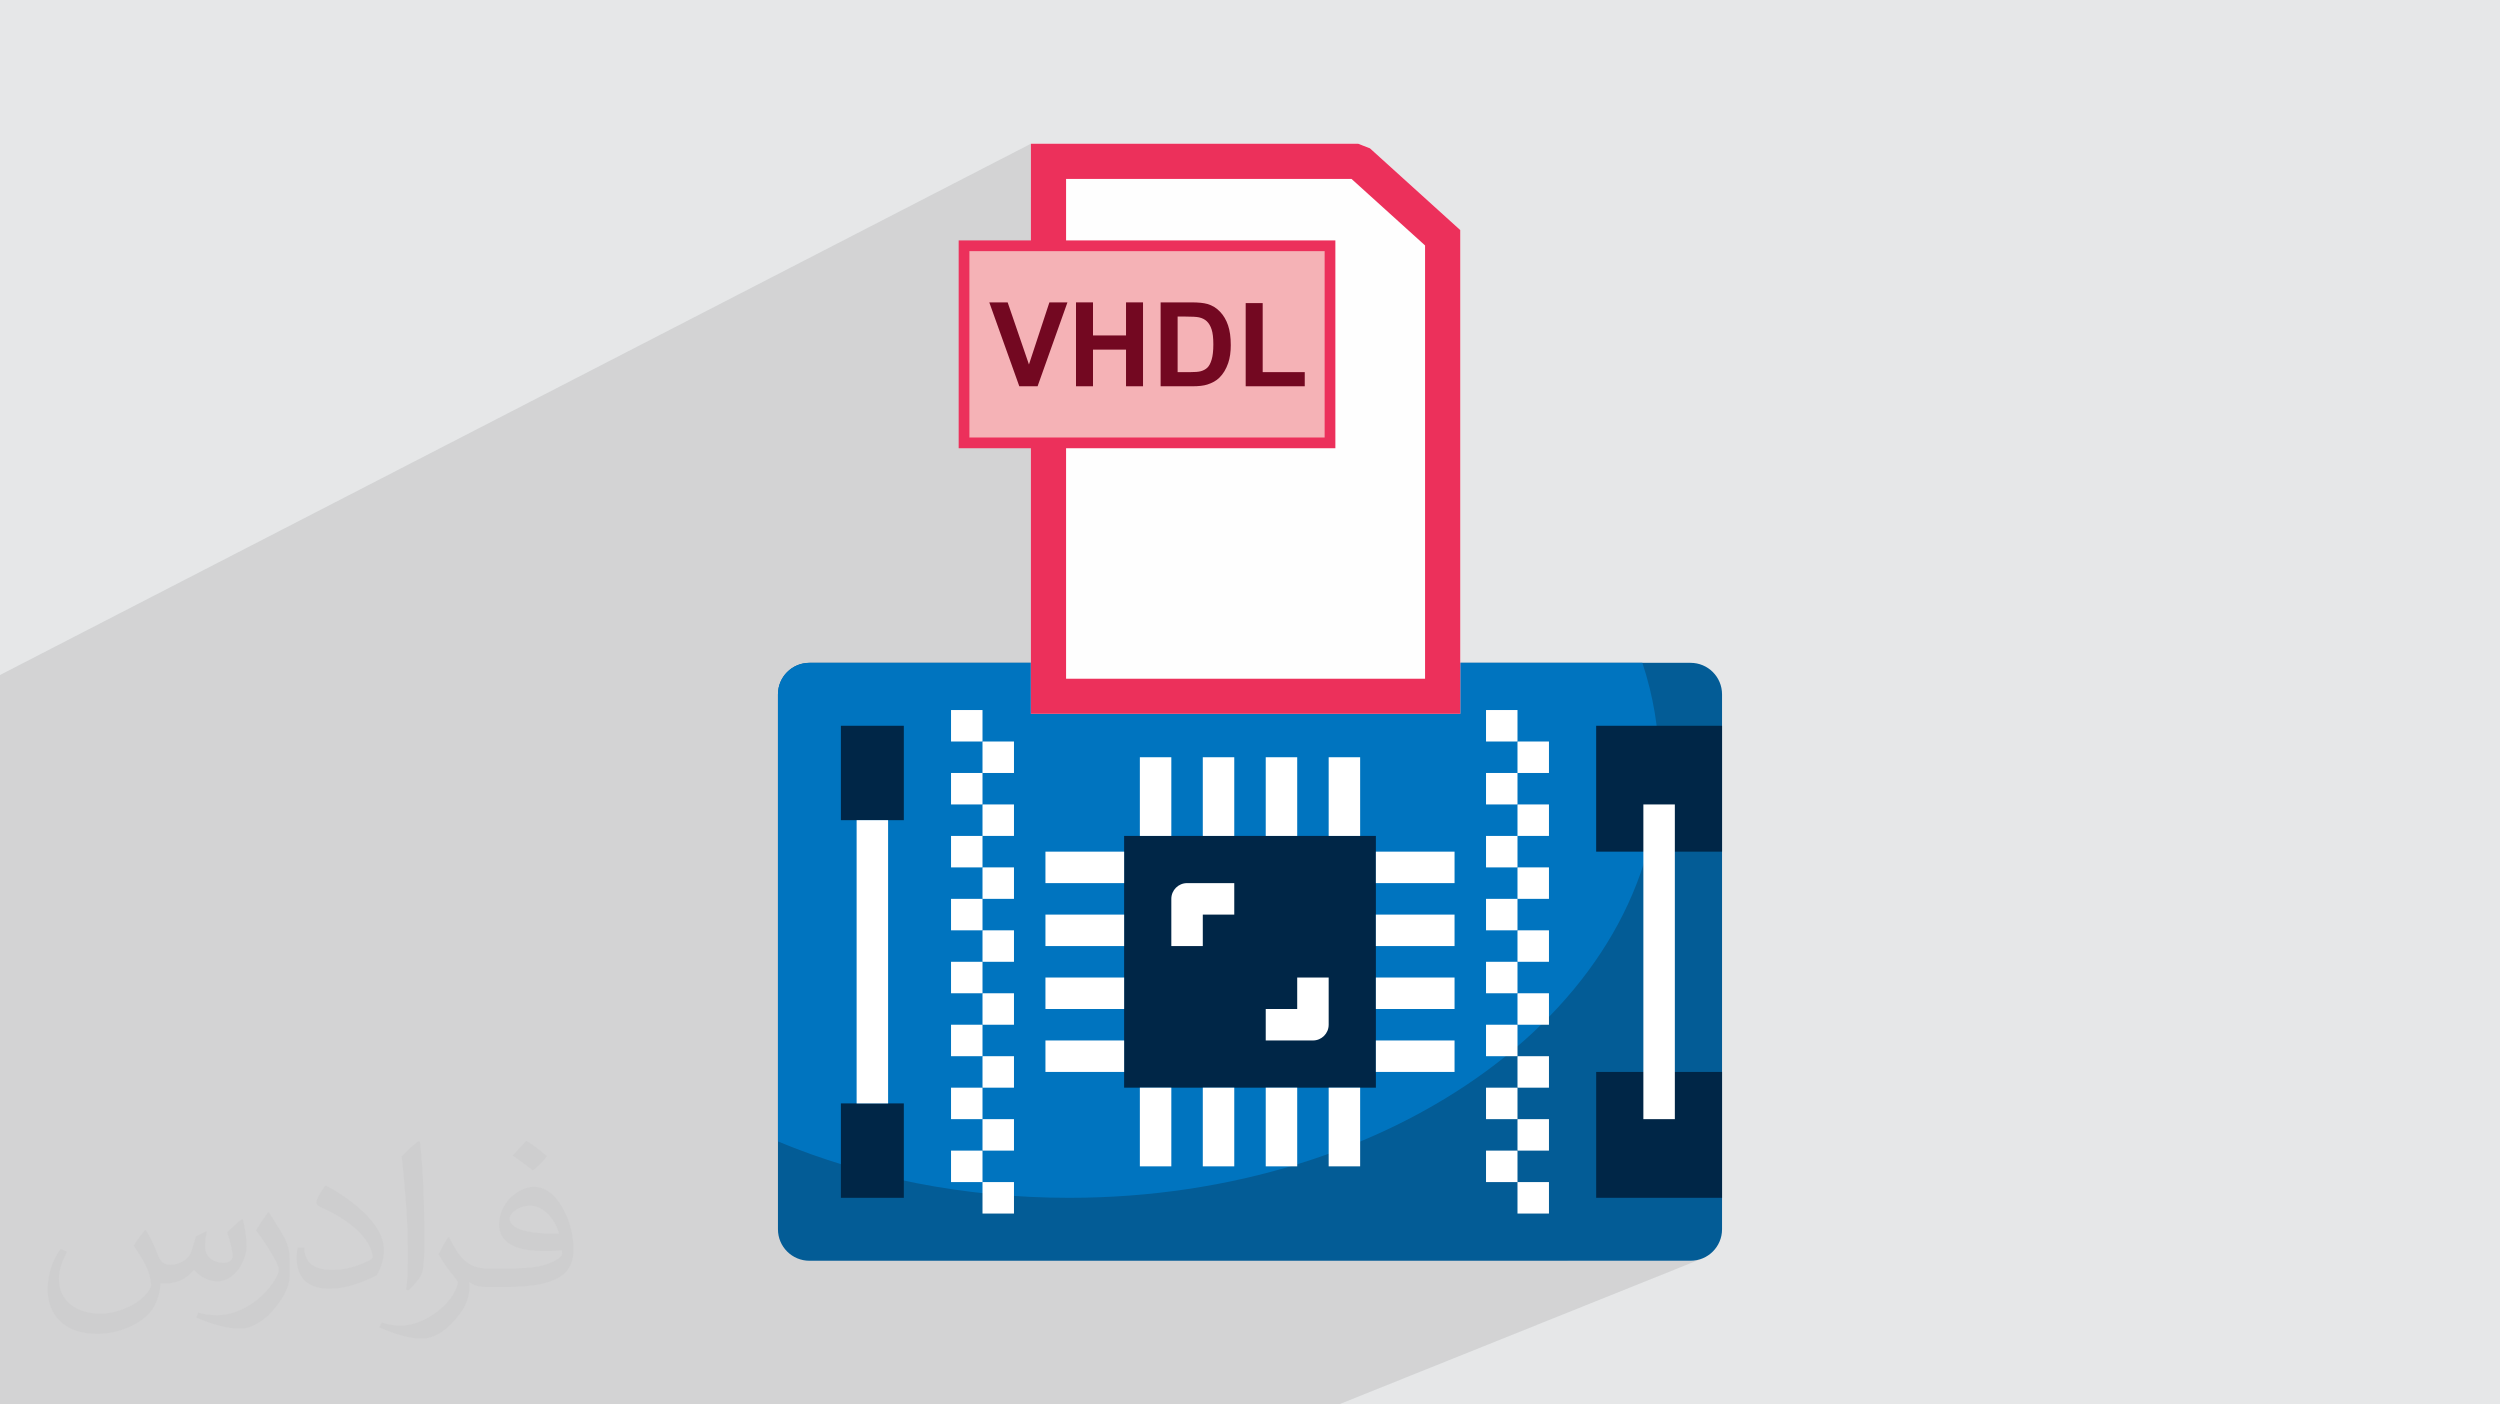 <?xml version="1.0" encoding="UTF-8"?>
<!DOCTYPE svg PUBLIC "-//W3C//DTD SVG 1.0//EN" "http://www.w3.org/TR/2001/REC-SVG-20010904/DTD/svg10.dtd">
<!-- Creator: CorelDRAW -->
<svg xmlns="http://www.w3.org/2000/svg" xml:space="preserve" width="94.192mm" height="52.917mm" version="1.0" style="shape-rendering:geometricPrecision; text-rendering:geometricPrecision; image-rendering:optimizeQuality; fill-rule:evenodd; clip-rule:evenodd"
viewBox="0 0 9404.92 5283.66"
 xmlns:xlink="http://www.w3.org/1999/xlink"
 xmlns:xodm="http://www.corel.com/coreldraw/odm/2003">
 <defs>
  <style type="text/css">
   <![CDATA[
    .fil10 {fill:#F5B2B6}
    .fil9 {fill:#22A745}
    .fil7 {fill:#FEFEFE;fill-rule:nonzero}
    .fil5 {fill:#002647;fill-rule:nonzero}
    .fil4 {fill:#0074BF;fill-rule:nonzero}
    .fil3 {fill:#035C96;fill-rule:nonzero}
    .fil11 {fill:#730821;fill-rule:nonzero}
    .fil8 {fill:#EC305B;fill-rule:nonzero}
    .fil6 {fill:white;fill-rule:nonzero}
    .fil2 {fill:#373435;fill-opacity:0.031}
    .fil1 {fill:#2B2A29;fill-opacity:0.102}
    .fil0 {fill:#E6E7E8}
   ]]>
  </style>
 </defs>
 <g id="Layer_x0020_1">
  <polygon class="fil0" points="-0,0 9404.92,0 9404.92,5283.66 -0,5283.66 "/>
  <path class="fil1" d="M3878.13 740.83l132.42 -67.67 0 251.52 159.46 0 -159.46 -251.52 159.46 251.52 833.51 0 0 741.44 -41.99 20.11 62.1 0 -86.25 41.26 840.82 1026.85 581.7 -260.79 -581.7 260.79 46.27 56.51 180.27 -80.53 473.55 0 0 473.55 -177.58 76.8 0 111.78 1548.6 1891.21 -1548.6 -1891.21 0 486.51 102.25 153.63 -72.95 0 -29.3 -48.28 0 2.8 29 45.48 -29 0 0 -45.48 29 45.48 0.3 0 -29.3 -48.28 0 -105.35 102.25 153.63 75.34 0 0 113.2 757.29 1137.87 -757.29 -1137.87 0 119.85 649.06 1018.02 -649.06 -1018.02 0 11.3 610.94 1006.72 -610.94 -1006.72 0 229.2 -29.92 12.14 485.25 765.37 -485.25 -765.37 -92.05 37.32 500.51 728.05 -500.51 -728.05 -314 127.36 34.43 59.95 283.16 0 12.11 -0.61 11.75 -1.8 11.35 -2.92 10.87 -3.97 -271.91 109.16 253.16 440.87 -253.16 -440.87 -307.92 123.61 263.31 317.26 -263.31 -317.26 -248.6 99.81 151.02 217.45 -151.02 -217.45 -541.64 217.45 -22.3 0 -452.42 0 -17.59 0 -469.02 0 -276.56 0 -95.22 0 -18.13 0 -159.89 0 -58.43 0 -54.25 0 -112.67 0 -44.62 0 -112.01 0 -120.49 0 -34.31 0 -5.06 0 -106.28 0 -6.74 0 -98.96 0 -5.64 0 -8.4 0 -32.58 0 -80.43 0 -30.25 0 -82.75 0 -8.17 0 -19.77 0 -39.21 0 -45.87 0 -42.25 0 -21.92 0 -48.84 0 -59.65 0 -1.56 0 -35.06 0 -6.56 0 -10.18 0 -55.92 0 -39.13 0 -91.36 0 -18.04 0 -0.72 0 -0.75 0 -34.3 0 -80.59 0 -28.18 0 -51.59 0 -13.89 0 -14.14 0 -5.55 0 -23.6 0 -2.94 0 -37.69 0 -23.78 0 -25.34 0 -35 0 -4.19 0 -13.31 0 -51.26 0 -40.51 0 -3.4 0 -11.76 0 -1.21 0 -5.09 0 -21.73 0 -5.67 0 -39.51 0 -27.7 0 -6.22 0 -20.67 0 -9.95 0 -3.47 0 -28.71 0 -76.2 0 -2.62 0 -7.18 0 -23.08 0 -61.39 0 -17.75 0 -28.39 0 -0.02 0 -3.13 0 -15.63 0 -40.8 0 -32.56 0 -14.78 0 -7.58 0 -1.7 0 -20.07 0 -89.57 0 -16.73 0 -2.38 0 -25.53 0 -51.96 0 -26.45 0 -11.28 0 -6.19 0 -26.42 0 -15.52 0 -25.81 0 -31.78 0 -11.16 0 -5.36 0 -7.53 0 -15.32 0 -13.98 0 -68.9 0 -13.25 0 -0.04 0 -13.02 0 -0.85 0 -93.96 0 -10.32 0 -5.76 0 -11.71 0 -28.08 0 -8.99 0 -35.65 0 -14.94 0 -17.94 0 -18.68 0 -19.1 0 -73.66 0 -8 0 -8.64 0 -16.01 0 -9.02 0 -7.73 0 -4.68 0 -6.78 0 -43.69 0 -34.41 0 -5.37 0 0 -2.75 0 -42.77 0 -6.3 0 -2.09 0 -13.82 0 -18.85 0 -7.11 0 -17.85 0 -1.14 0 -29.43 0 -18.78 0 -5.98 0 -4.08 0 -4.99 0 -14.83 0 -24.42 0 -5.13 0 -43 0 -6.62 0 -12.81 0 -1.41 0 -44.92 0 -0.01 0 -31.68 0 -18.22 0 -8.94 0 -49.93 0 -21.36 0 -28.85 0 -58.58 0 -50.48 0 -7.8 0 -13.67 0 -36.83 0 -39.76 0 -11 0 -14.67 0 -43.34 0 -17.33 0 -33.71 0 -26.75 0 -0.01 0 -3.35 0 -78.96 0 -126.74 0 -143.47 0 -26.55 0 -26.76 0 -18.97 0 -69.39 0 -92.15 0 -24.1 0 -47.63 0 -23.17 0 -26.01 0 -19.83 0 -28.83 0 -6.32 0 -12.72 0 -4.67 0 -6.42 0 -28.85 0 -9.62 0 -0.52 0 -6.29 0 -0.05 0 -2.07 0 -9.67 0 -6.48 0 -0.01 0 -4.04 0 -7.7 0 -9.87 0 -1.16 0 -5.39 0 -9.92 0 -10.35 0 -4.79 0 -3.42 0 -36.05 0 -0.57 0 -5.07 0 -8.35 0 -4.02 0 -1.56 0 -13.61 0 -1.1 0 -8.37 0 -1.02 0 -2.69 0 -1.07 0 -0.89 0 -1.36 0 -3.42 0 -6.87 0 -12.02 0 -4.12 0 -11.29 0 -1.75 0 -3.17 0 -0.67 0 -6.05 0 -3.11 0 -4.93 0 -0.35 0 -6.13 0 -0.64 0 -0.67 0 -22.75 0 -0.02 0 -2.03 0 -4.58 0 -0.51 0 -0.36 0 -0.92 0 -39.4 0 -6.41 0 -11.43 0 -19.47 0 -27.84 0 -2.53 0 -32.5 0 -50.49 0 -5.17 0 -9.53 0 -4.21 0 -26.85 0 -11.29 0 -60.93 0 -31.93 0 -12.18 0 -110.44 0 -89.34 0 -28 0 -18.62 0 -0.01 0 -9.44 0 -22.85 0 -183.11 3878.13 -1998.6 0 200.09zm1722.09 4307.22l-27.6 11.08 4.92 7.08 -4.92 -7.08 -559.01 224.53 586.61 -235.61zm476.51 -305.13l-34.43 -59.95 -147.82 59.95 182.24 0zm-1078.31 -1833.55l20.21 -9.15 152.27 -68.9 31.26 -14.15 130.31 -58.95 14.5 22.88 143.47 -64.83 -14.61 -22.92 17.58 -7.96 -22.66 0 -592.66 -929.56 7.26 -3.47 633.1 951.26 -28.02 12.65 -14.61 -22.92 -143.36 64.87 14.5 22.88 -160.69 72.61 -15.39 -22.39 15.39 22.39 -154.33 69.72 -13.33 -23.21 13.33 23.21 -33.54 15.16 0 -29.23zm0 198.54l0 0.01 110.92 -49.72 50.38 -22.59 -161.31 72.3zm701.28 -318.39l78.49 -35.19 -78.49 35.19 9.06 0 0 73.01 115.7 -51.68 -46.27 -56.51 -840.82 -1026.85 -4.84 2.32 589.89 972.03 -3.95 1.79 -633.1 -951.26 47.17 -22.56 589.89 972.03 67.95 -30.7 0 118.39 109.33 0zm660.19 -295.97l1854.87 2790.12 -1854.87 -2790.12zm59.37 1563.56l-34.99 14.54 -23.46 9.75 117.47 184.25 -117.47 -184.25 -0.96 0.4m-889.08 -1396.4l-592.66 -929.56 -138.99 66.48 463.53 731.12 -222.78 0 -437.82 -636.86 -69.23 33.11 346.68 603.75 -808.95 0 0 -382.63 462.27 -221.12 346.68 603.75 160.37 0 -437.82 -636.86 197.07 -94.27 463.53 731.12 158.37 0 -122.82 56.08 48.11 75.89 -48.11 -75.89 -166.23 75.89 214.34 0 184.47 0zm-917.52 -1537.93l450.27 -222.78 -450.27 222.78zm-542.7 -474.3l-132.42 67.67"/>
  <path class="fil2" d="M548.54 4627.69c17.95,27.21 29.6,53.36 40.96,82.43 8.45,16.91 12.93,48.09 52.57,48.09 11.61,0 28.28,-3.42 43.06,-11.61 16.63,-8.73 29.32,-21.94 35.94,-42l15.85 -53.36 38.57 -19.02 2.64 2.64c-5.27,20.09 -6.59,39.36 -6.59,54.43 0,44.63 38.57,61.56 69.22,61.56 17.95,0 34.09,-8.73 34.09,-25.11 0,-21.13 -8.98,-57.06 -20.62,-89.29 17.95,-17.95 35.94,-35.94 56.53,-50.47l3.17 1.6c8.98,38.04 14,75.56 14,100.66 0,24.57 -10.83,51.79 -19.81,69.49 -18.49,34.87 -51.25,62.62 -90.87,62.62 -30.1,0 -63.65,-15.07 -86.66,-43.06l-1.32 0c-21.66,26.96 -55.22,51.25 -108.86,51.25l-16.63 0c-2.64,35.41 -10.29,60.49 -21.94,82.95 -31.95,62.34 -126.81,106.47 -216.1,106.47 -124.17,0 -186.51,-71.59 -186.51,-166.96 0,-58.91 19.27,-113.6 48.88,-152.42l24.29 10.04c-18.49,35.41 -30.91,68.68 -30.91,101.45 0,89.29 72.66,131.83 156.4,131.83 77.68,0 173.83,-49.41 191.28,-106.72 -6.59,-62.62 -30.1,-91.93 -66.04,-148.99 10.83,-19.02 24.83,-38.04 42.28,-58.38l3.17 0 0 0 0 0 -0.02 -0.09zm1432.13 -336.04c26.15,16.39 51.79,35.66 76.87,57.85 -14,19.81 -31.45,37.79 -53.11,53.64 -25.11,-20.34 -50.19,-37.79 -75.84,-56.27 17.42,-19.55 34.62,-38.29 52.04,-55.22l0 0 0 0 0 0 0 0 0 0 0.03 0zm13.47 244.11c-42.28,0 -76.87,27.75 -76.87,48.34 0,44.13 84.53,57.85 185.72,57.31 -12.68,-51.79 -57.06,-105.68 -108.86,-105.68l0.01 0.03zm-94.86 236.19c54.96,0 103.04,-1.6 139.74,-10.83 40.96,-10.29 75.56,-30.91 75.56,-45.17 0,-3.7 0,-8.19 -1.32,-11.89 -22.98,2.11 -49.41,2.11 -72.38,2.11 -74.49,0 -131.55,-16.91 -154.02,-58.66 -5.55,-11.61 -9.51,-24.57 -9.51,-39.36 0,-40.43 17.42,-79.79 48.09,-107 25.61,-22.45 53.89,-36.44 82.67,-36.44 52.04,0 93.51,41.75 122.57,107.54 15.85,35.94 26.68,77.4 26.68,129.72 0,34.87 -9.51,64.19 -31.17,85.85 -40.43,39.11 -114.92,53.89 -229.04,53.89l-51.79 0 0 0 -13.47 0c-28.28,0 -48.62,-5.02 -64.72,-17.42l-2.64 0c0.79,6.59 1.32,12.93 1.32,19.02 0,25.61 -8.45,58.38 -25.61,84.53 -50.72,75.3 -105.68,108.04 -153.24,108.04 -48.09,0 -107,-18.49 -160.11,-42.54l9.51 -18.49c17.17,7.13 40.96,11.89 73.7,11.89 85.85,0 198.66,-82.43 212.66,-163 -3.17,-6.59 -8.98,-15.32 -17.17,-24.57 -25.11,-29.85 -40.96,-54.68 -55.75,-80.83 12.68,-25.11 24.29,-45.17 35.13,-63.4l4.49 -0.53c36.72,74.77 69.99,117.55 144.23,117.55l11.61 0 0 0 53.89 0 0 0 0 0 0 0 0 0 0 0 0.09 0.01zm-371.98 79c6.34,-34.34 6.87,-72.91 6.87,-108.86l0 -53.36c0,-99.6 -12.68,-244.36 -22.98,-338.68 17.95,-19.27 43.06,-42 62.87,-57.31l5.81 1.6c13.47,118.62 16.63,256 16.63,383.06 0,33.3 -1.32,65.79 -4.49,89.55 -1.85,30.1 -19.27,52.83 -56.53,87.7l-8.19 -3.7zm-382.8 -157.19c1.85,46.77 24.83,83.49 105.15,83.49 49.93,0 92.19,-12.93 138.96,-35.13 8.45,-3.7 12.93,-8.73 12.93,-12.93 0,-29.32 -22.45,-68.15 -60.23,-103.55 -36.72,-33.3 -85.34,-62.62 -130.76,-82.18 -15.6,-6.59 -20.62,-13.47 -20.62,-20.09 0,-13.47 17.95,-41.75 32.77,-62.09l5.02 -0.53c52.04,27.21 110.17,67.64 153.24,112.53 39.11,41.47 63.4,83.49 63.4,129.19 0,33.81 -10.29,65.51 -26.96,95.11 -57.06,28.79 -117.83,50.72 -178.06,50.72 -73.17,0 -123.1,-34.34 -123.1,-114.92 0,-8.73 0,-22.19 3.17,-39.64l25.11 0 0 0 0 0 0 0 0 0 0 0 -0.02 0zm-132.37 -132.9l45.45 73.45c16.63,27.21 32.23,56.81 32.23,103.55l0 59.7c0,48.34 -30.91,100.13 -80.83,151.38 -39.11,34.62 -73.7,49.41 -105.68,49.41 -47.55,0 -101.98,-14.79 -164.85,-41.75l7.13 -18.49c19.81,5.27 42.79,9.77 71.06,9.77 90.36,-0.53 182.8,-66.57 225.08,-147.15 5.02,-9.26 6.87,-17.95 6.87,-24.04 0,-9.26 -5.02,-19.55 -8.98,-28.79 -22.98,-43.31 -48.62,-82.95 -76.87,-119.68 14.79,-23.25 29.6,-45.7 45.7,-67.9l3.7 0.53 0 0 0 0 0 0 0 0 0 0 -0.02 0.01z"/>
  <g id="_2342750584784">
   <path class="fil3" d="M6359.89 2493.54l-3314.87 0c-65.41,0 -118.39,52.98 -118.39,118.38l0 2012.6c0,65.41 52.98,118.39 118.39,118.39l3314.87 0c65.41,0 118.39,-52.98 118.39,-118.39l0 -2012.59c0,-65.41 -52.98,-118.39 -118.39,-118.39l0 0zm0 0z"/>
   <path class="fil4" d="M2926.63 2611.93l0 1682.12c323.2,134.72 696.72,212.09 1095.09,212.09 1225.96,0 2219.78,-728.8 2219.78,-1627.84 0,-132.61 -22.14,-261.34 -62.92,-384.76l-3133.56 0c-65.41,0 -118.39,52.98 -118.39,118.38l0 0zm0 0z"/>
   <path class="fil5" d="M4228.9 3144.68l947.12 0 0 947.11 -947.12 0 0 -947.11zm0 0z"/>
   <path class="fil5" d="M6004.73 2730.32l473.55 0 0 473.55 -473.55 0 0 -473.55zm0 0z"/>
   <path class="fil5" d="M6004.73 4032.59l473.55 0 0 473.55 -473.55 -0.01 0 -473.54zm0 0z"/>
   <path class="fil5" d="M3163.41 2730.32l236.77 0 0 355.16 -236.77 0 0 -355.16zm0 0z"/>
   <path class="fil5" d="M3163.41 4150.98l236.77 0 0 355.16 -236.77 0 0 -355.16zm0 0z"/>
   <path class="fil6" d="M4288.1 2848.71l118.39 0 0 295.97 -118.39 0 0 -295.97zm0 0z"/>
   <path class="fil6" d="M4524.87 2848.71l118.39 0 0 295.97 -118.39 0 0 -295.97zm0 0z"/>
   <path class="fil6" d="M4761.65 2848.71l118.39 0 0 295.97 -118.39 0 0 -295.97zm0 0z"/>
   <path class="fil6" d="M4998.42 2848.71l118.39 0 0 295.97 -118.39 0 0 -295.97zm0 0z"/>
   <path class="fil6" d="M5176.01 3203.87l295.96 0 0 118.39 -295.96 0 0 -118.39zm0 0z"/>
   <path class="fil6" d="M5176.01 3440.65l295.96 0 0 118.38 -295.96 0.01 0 -118.39zm0 0z"/>
   <path class="fil6" d="M5176.01 3677.42l295.96 0 0 118.39 -295.96 0 0 -118.39zm0 0z"/>
   <path class="fil6" d="M5176.01 3914.2l295.96 0 0 118.38 -295.96 0.01 0 -118.39zm0 0z"/>
   <path class="fil6" d="M3932.93 3203.87l295.97 0 0 118.39 -295.97 0 0 -118.39zm0 0z"/>
   <path class="fil6" d="M3932.93 3440.65l295.97 0 0 118.38 -295.97 0.01 0 -118.39zm0 0z"/>
   <path class="fil6" d="M3932.93 3677.42l295.97 0 0 118.39 -295.97 0 0 -118.39zm0 0z"/>
   <path class="fil6" d="M3932.93 3914.2l295.97 0 0 118.38 -295.97 0.01 0 -118.39zm0 0z"/>
   <path class="fil6" d="M4288.1 4091.79l118.39 0 0 295.97 -118.39 0 0 -295.97zm0 0z"/>
   <path class="fil6" d="M4524.87 4091.79l118.39 0 0 295.97 -118.39 0 0 -295.97zm0 0z"/>
   <path class="fil6" d="M4761.65 4091.79l118.39 0 0 295.97 -118.39 0 0 -295.97zm0 0z"/>
   <path class="fil6" d="M4998.42 4091.79l118.39 0 0 295.97 -118.39 0 0 -295.97zm0 0z"/>
   <path class="fil6" d="M4524.87 3559.04l-118.38 0 0 -177.59c0,-32.66 26.53,-59.19 59.19,-59.19l177.58 0 0 118.39 -118.39 0 0 118.39zm0 0z"/>
   <path class="fil6" d="M4939.23 3914.2l-177.58 0 0 -118.39 118.39 0 0 -118.39 118.38 0 0 177.58c0,32.75 -26.53,59.2 -59.19,59.2zm0 0z"/>
   <path class="fil6" d="M3222.6 3085.48l118.39 0 0 1065.5 -118.39 0 0 -1065.5zm0 0z"/>
   <path class="fil6" d="M6182.31 3026.29l118.39 0 0 1183.89 -118.39 0 0 -1183.89zm0 0z"/>
   <path class="fil6" d="M3577.76 2671.13l118.39 0 0 118.39 -118.39 0 0 -118.39zm0 0z"/>
   <path class="fil6" d="M3696.15 2789.52l118.39 0 0 118.38 -118.39 0 0 -118.38zm0 0z"/>
   <path class="fil6" d="M3577.76 2907.9l118.39 0 0 118.39 -118.39 0 0 -118.39zm0 0z"/>
   <path class="fil6" d="M3696.15 3026.29l118.39 0 0 118.39 -118.39 0 0 -118.39zm0 0z"/>
   <path class="fil6" d="M3577.76 3144.68l118.39 0 0 118.38 -118.39 0.01 0 -118.39zm0 0z"/>
   <path class="fil6" d="M3696.15 3263.07l118.39 0 0 118.38 -118.39 0 0 -118.38zm0 0z"/>
   <path class="fil6" d="M3577.76 3381.45l118.39 0 0 118.39 -118.39 0 0 -118.39zm0 0z"/>
   <path class="fil6" d="M3696.15 3499.84l118.39 0 0 118.39 -118.39 0 0 -118.39zm0 0z"/>
   <path class="fil6" d="M3577.76 3618.23l118.39 0 0 118.39 -118.39 0 0 -118.39zm0 0z"/>
   <path class="fil6" d="M3696.15 3736.62l118.39 0 0 118.38 -118.39 0 0 -118.38zm0 0z"/>
   <path class="fil6" d="M3577.76 3855l118.39 0 0 118.39 -118.39 0 0 -118.39zm0 0z"/>
   <path class="fil6" d="M3696.15 3973.39l118.39 0 0 118.39 -118.39 0 0 -118.39zm0 0z"/>
   <path class="fil6" d="M3577.76 4091.79l118.39 0 0 118.39 -118.39 0 0 -118.39zm0 0z"/>
   <path class="fil6" d="M3696.15 4210.18l118.39 0 0 118.38 -118.39 0 0 -118.38zm0 0z"/>
   <path class="fil6" d="M3577.76 4328.56l118.39 0 0 118.39 -118.39 0 0 -118.39zm0 0z"/>
   <path class="fil6" d="M3696.15 4446.95l118.39 0 0 118.39 -118.39 0 0 -118.39zm0 0z"/>
   <path class="fil6" d="M5590.37 2671.13l118.39 0 0 118.39 -118.39 0 0 -118.39zm0 0z"/>
   <path class="fil6" d="M5708.76 2789.52l118.39 0 0 118.38 -118.39 0 0 -118.38zm0 0z"/>
   <path class="fil6" d="M5590.37 2907.9l118.39 0 0 118.39 -118.39 0 0 -118.39zm0 0z"/>
   <path class="fil6" d="M5708.76 3026.29l118.39 0 0 118.39 -118.39 0 0 -118.39zm0 0z"/>
   <path class="fil6" d="M5590.37 3144.68l118.39 0 0 118.38 -118.39 0.01 0 -118.39zm0 0z"/>
   <path class="fil6" d="M5708.76 3263.07l118.39 0 0 118.38 -118.39 0 0 -118.38zm0 0z"/>
   <path class="fil6" d="M5590.37 3381.45l118.39 0 0 118.39 -118.39 0 0 -118.39zm0 0z"/>
   <path class="fil6" d="M5708.76 3499.84l118.39 0 0 118.39 -118.39 0 0 -118.39zm0 0z"/>
   <path class="fil6" d="M5590.37 3618.23l118.39 0 0 118.39 -118.39 0 0 -118.39zm0 0z"/>
   <path class="fil6" d="M5708.76 3736.62l118.39 0 0 118.38 -118.39 0 0 -118.38zm0 0z"/>
   <path class="fil6" d="M5590.37 3855l118.39 0 0 118.39 -118.39 0 0 -118.39zm0 0z"/>
   <path class="fil6" d="M5708.76 3973.39l118.39 0 0 118.39 -118.39 0 0 -118.39zm0 0z"/>
   <path class="fil6" d="M5590.37 4091.79l118.39 0 0 118.39 -118.39 0 0 -118.39zm0 0z"/>
   <path class="fil6" d="M5708.76 4210.18l118.39 0 0 118.38 -118.39 0 0 -118.38zm0 0z"/>
   <path class="fil6" d="M5590.37 4328.56l118.39 0 0 118.39 -118.39 0 0 -118.39zm0 0z"/>
   <path class="fil6" d="M5708.76 4446.95l118.39 0 0 118.39 -118.39 0 0 -118.39zm0 0z"/>
   <g>
    <polygon class="fil7" points="3878.13,2619.33 3878.13,1666.12 3626.6,1666.12 3626.6,924.68 3878.13,924.68 3878.13,540.74 5109.47,540.74 5153.77,557.97 5493.42,865.43 5493.42,2685.39 3878.14,2685.39 3878.14,2619.33 3878.14,2619.33 "/>
    <path class="fil8" d="M3878.13 2619.33l0 -1154.4 15.72 0 112.62 -327.41 -83.28 0 -45.05 140.13 0 -736.9 1231.35 0 44.29 17.22 339.66 307.46 0 1819.96 -1615.28 0 0 -66.06 0 0 -0.01 0zm132.42 -1946.17l0 1880.27 1350.47 0 0 -1630.1 -276.62 -250.17 -1073.84 0 0 0 0 0z"/>
    <path class="fil9" d="M3626.6 1666.12l1376.92 0 0 -741.44 -1376.92 0 0 741.44zm379.86 -528.6l-112.61 327.41 -85.86 0 -112.62 -327.41 85.26 0 71.19 221.9 71.35 -221.9 83.28 0 0 0 0 0zm306.41 327.41l-82.39 0 0 -144.97 -111.55 0 0 144.97 -82.39 0 0 -327.41 82.39 0 0 119.87 111.55 0 0 -119.87 82.39 0 0 327.41zm359.76 -163.4c0,30.53 -6.65,57.74 -19.95,81.93 -13.3,24.04 -30.23,42.49 -50.63,55.48 -16.93,11.03 -35.38,17.99 -55.33,21.17 -20.11,3.18 -41.27,4.84 -63.94,4.84l-102.34 0 0 -327.41 101.58 0c22.99,0 44.44,1.51 64.55,4.53 20.1,2.88 38.84,9.98 56.38,21.32 21.62,13.76 38.54,32.35 50.93,55.63 12.55,23.43 18.75,50.94 18.75,82.54l0 0 -0.01 -0.01zm-84.65 -0.76c0,-21.46 -3.62,-39.9 -11.03,-55.17 -7.25,-15.27 -18.74,-27.21 -34.01,-35.83 -11.03,-6.2 -22.68,-9.53 -34.92,-9.97 -12.09,-0.76 -26.75,-0.91 -43.68,-0.91l-1.51 0 0 204.36 1.51 0c18.44,0 34.01,-0.3 46.56,-1.06 12.54,-0.6 24.63,-4.53 35.98,-11.78 13.45,-8.47 23.72,-20.11 30.68,-35.08 6.95,-14.82 10.42,-33.1 10.42,-54.57l0 0 0 0zm351.75 164.16l-218.27 0 0 -327.41 82.39 0 0 264.83 135.88 0 0 62.59z"/>
    <rect class="fil10" x="3626.6" y="924.68" width="1376.91" height="741.44"/>
    <path class="fil8" d="M3626.6 904.43l1397.02 0 0 781.8 -1417.12 0 0 -781.8 20.11 0 -0.01 0zm1356.66 40.36l-1336.4 0 0 701.08 1336.4 0 0 -701.08z"/>
    <polygon class="fil11" points="3834.59,1453.14 3721.68,1137.52 3790.76,1137.52 3870.87,1371.21 3947.8,1137.52 4015.68,1137.52 3903.37,1453.14 3834.58,1453.14 "/>
    <polygon id="_1" class="fil11" points="4047.88,1453.14 4047.88,1137.52 4111.82,1137.52 4111.82,1261.92 4236.08,1261.92 4236.08,1137.52 4300.02,1137.52 4300.02,1453.14 4236.08,1453.14 4236.08,1315.28 4111.82,1315.28 4111.82,1453.14 "/>
    <path id="_2" class="fil11" d="M4366.23 1137.52l116.23 0c26.16,0 46.11,2.12 59.86,6.05 18.44,5.43 34.32,15.12 47.47,29.17 13.3,13.91 23.27,30.84 30.08,51.09 6.96,20.11 10.27,45.05 10.27,74.53 0,26 -3.18,48.37 -9.67,67.27 -7.86,22.98 -19.05,41.57 -33.71,55.63 -11.04,10.88 -25.85,19.2 -44.59,25.24 -14.06,4.53 -32.8,6.65 -56.38,6.65l-119.57 0 0 -315.61 0 -0.01zm63.94 53.36l0 209.05 47.31 0c17.68,0 30.53,-1.06 38.39,-3.03 10.28,-2.57 18.89,-7.11 25.55,-13.15 6.8,-6.2 12.39,-16.33 16.62,-30.53 4.38,-14.07 6.5,-33.41 6.5,-57.74 0,-24.33 -2.12,-43.08 -6.5,-56.09 -4.23,-13.15 -10.27,-23.27 -17.99,-30.68 -7.71,-7.25 -17.53,-12.24 -29.33,-14.82 -8.92,-1.97 -26.3,-3.03 -52.15,-3.03l-28.42 0 0.01 0.01z"/>
    <polygon id="_3" class="fil11" points="4686.23,1453.14 4686.23,1140.24 4750.17,1140.24 4750.17,1399.93 4908.43,1399.93 4908.43,1453.14 4686.23,1453.14 "/>
   </g>
  </g>
 </g>
</svg>
